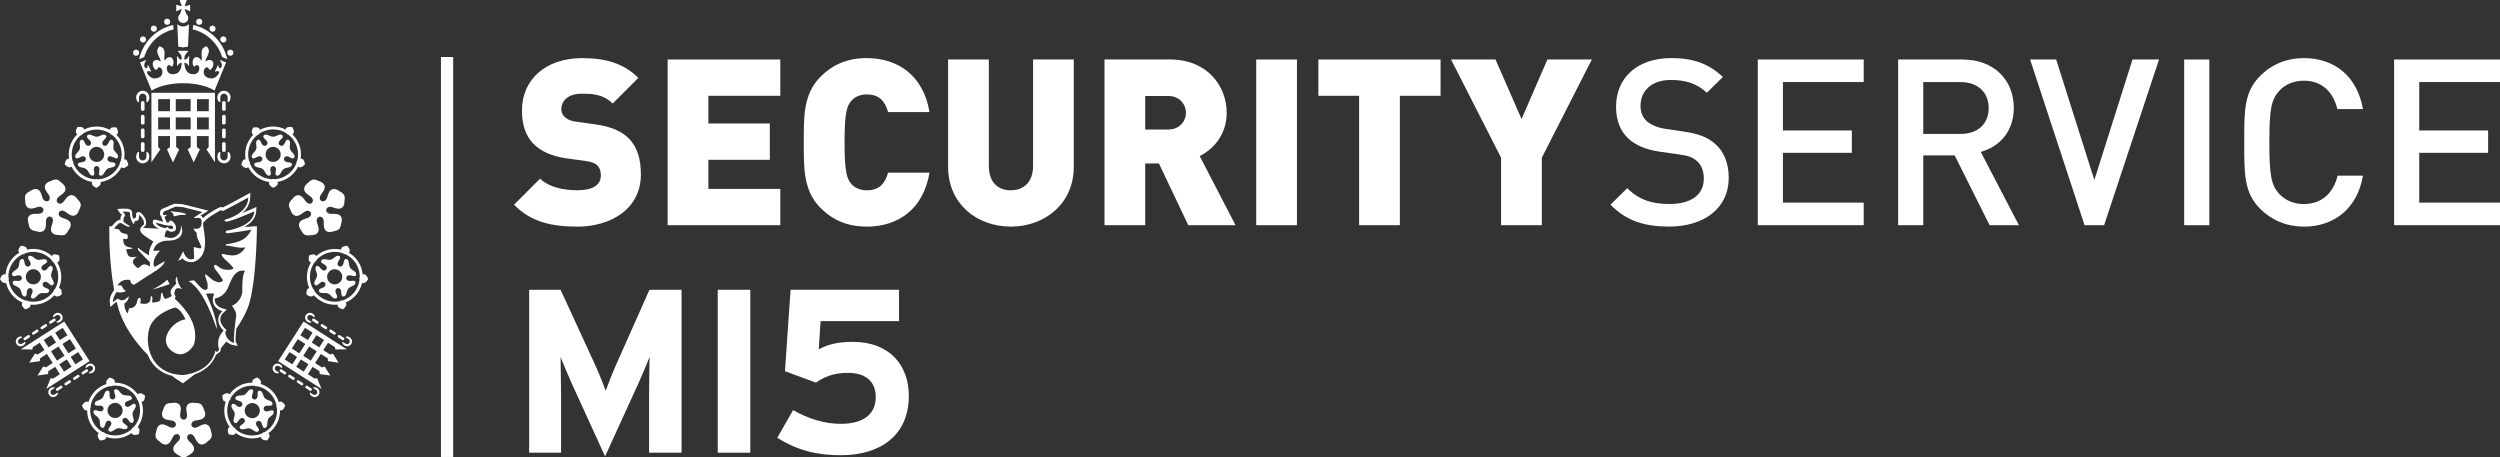 <?xml version="1.0" encoding="UTF-8"?>
<svg id="Layer_2" data-name="Layer 2" xmlns="http://www.w3.org/2000/svg" viewBox="0 0 819 149.87">
  <rect x="0" y="0" width="819" height="149.87" fill="#333333" stroke="none"/>
  <defs>
    <style>
      .cls-1 {
        fill: #fff;
      }
    </style>
  </defs>
  <g id="Layer_2-2" data-name="Layer 2">
    <g>
      <g>
        <path class="cls-1" d="M188.99,74.23c-8.31,0-15.1-1.52-20.59-7.17l8.54-8.54c2.82,2.82,7.78,3.81,12.12,3.81,5.26,0,7.78-1.75,7.78-4.88,0-1.3-.31-2.36-1.07-3.2-.69-.69-1.83-1.22-3.58-1.45l-6.56-.91c-4.8-.69-8.46-2.29-10.9-4.8-2.52-2.59-3.74-6.25-3.74-10.9,0-9.91,7.47-17.15,19.82-17.15,7.78,0,13.65,1.83,18.3,6.48l-8.39,8.39c-3.43-3.43-7.93-3.2-10.29-3.2-4.65,0-6.56,2.67-6.56,5.03,0,.69.23,1.68,1.07,2.52.69.69,1.83,1.37,3.74,1.6l6.56.92c4.88.69,8.39,2.21,10.67,4.5,2.9,2.82,4.04,6.86,4.04,11.9,0,11.06-9.53,17.08-20.97,17.08"/>
        <polygon class="cls-1" points="218.72 73.77 218.72 19.49 255.63 19.49 255.63 31.38 232.07 31.38 232.07 40.45 252.19 40.45 252.19 52.35 232.07 52.35 232.07 61.88 255.63 61.88 255.63 73.77 218.72 73.77"/>
        <path class="cls-1" d="M283.91,74.23c-6.33,0-11.13-2.13-15.1-6.1-5.72-5.72-5.49-13.34-5.49-21.5s-.23-15.78,5.49-21.5c3.96-3.96,8.77-6.1,15.1-6.1,10.29,0,18.6,5.72,20.59,17.69h-13.57c-.84-3.05-2.52-5.79-6.94-5.79-2.44,0-4.27.99-5.26,2.29-1.22,1.6-2.06,3.51-2.06,13.42s.84,11.82,2.06,13.42c.99,1.3,2.82,2.29,5.26,2.29,4.42,0,6.1-2.74,6.94-5.79h13.57c-1.98,11.97-10.29,17.69-20.59,17.69"/>
        <path class="cls-1" d="M331.11,74.23c-11.28,0-20.51-7.62-20.51-19.52V19.49h13.34v34.92c0,5.03,2.74,7.93,7.17,7.93s7.32-2.9,7.32-7.93V19.49h13.34v35.23c0,11.89-9.38,19.52-20.66,19.52"/>
        <path class="cls-1" d="M389.28,73.77l-9.61-20.21h-4.5v20.21h-13.34V19.49h21.5c12.05,0,18.53,8.54,18.53,17.46,0,7.4-4.58,12.05-8.84,14.18l11.74,22.64h-15.48ZM382.72,31.45h-7.55v10.98h7.55c3.66,0,5.79-2.67,5.79-5.49s-2.14-5.49-5.79-5.49"/>
        <rect class="cls-1" x="411.54" y="19.49" width="13.34" height="54.29"/>
        <polygon class="cls-1" points="458.59 31.38 458.59 73.77 445.25 73.77 445.25 31.38 431.9 31.38 431.9 19.49 471.93 19.49 471.93 31.38 458.59 31.38"/>
        <polygon class="cls-1" points="505.1 51.66 505.1 73.77 491.75 73.77 491.75 51.66 475.36 19.49 489.93 19.49 498.46 39 506.93 19.49 521.49 19.49 505.1 51.66"/>
        <path class="cls-1" d="M546.8,74.23c-8.16,0-14.03-1.91-19.21-7.17l5.49-5.41c3.97,3.96,8.31,5.18,13.88,5.18,7.09,0,11.21-3.05,11.21-8.31,0-2.36-.69-4.35-2.13-5.64-1.37-1.3-2.75-1.83-5.95-2.29l-6.41-.91c-4.42-.61-7.93-2.14-10.29-4.35-2.67-2.52-3.97-5.95-3.97-10.37,0-9.45,6.86-15.93,18.15-15.93,7.17,0,12.2,1.83,16.85,6.18l-5.26,5.18c-3.36-3.2-7.24-4.19-11.82-4.19-6.4,0-9.91,3.66-9.91,8.46,0,1.98.61,3.74,2.06,5.03,1.37,1.22,3.58,2.14,6.1,2.52l6.18.91c5.03.76,7.85,1.98,10.14,4.04,2.97,2.59,4.42,6.48,4.42,11.13,0,9.99-8.16,15.94-19.52,15.94"/>
        <polygon class="cls-1" points="575.85 73.77 575.85 19.49 610.55 19.49 610.55 26.88 584.09 26.88 584.09 42.74 606.66 42.74 606.66 50.06 584.09 50.06 584.09 66.38 610.55 66.38 610.55 73.77 575.85 73.77"/>
        <path class="cls-1" d="M651.79,73.77l-11.44-22.87h-10.29v22.87h-8.23V19.49h21.04c10.29,0,16.85,6.63,16.85,15.86,0,7.78-4.73,12.73-10.83,14.41l12.51,24.02h-9.61ZM642.26,26.88h-12.2v17h12.2c5.49,0,9.23-3.13,9.23-8.46s-3.74-8.54-9.23-8.54"/>
        <polygon class="cls-1" points="689.31 73.77 682.9 73.77 665.06 19.49 673.6 19.49 686.11 58.98 698.61 19.49 707.3 19.49 689.31 73.77"/>
        <rect class="cls-1" x="715.54" y="19.49" width="8.23" height="54.29"/>
        <path class="cls-1" d="M754.73,74.23c-5.64,0-10.52-2.06-14.26-5.79-5.34-5.34-5.26-11.36-5.26-21.81s-.08-16.47,5.26-21.81c3.74-3.74,8.62-5.79,14.26-5.79,9.99,0,17.46,5.87,19.37,16.7h-8.39c-1.3-5.49-4.96-9.3-10.98-9.3-3.2,0-6.1,1.22-8.01,3.28-2.67,2.9-3.28,6.02-3.28,16.93s.61,14.03,3.28,16.93c1.91,2.06,4.8,3.28,8.01,3.28,6.02,0,9.76-3.81,11.06-9.3h8.31c-1.83,10.83-9.53,16.7-19.37,16.7"/>
        <polygon class="cls-1" points="784.31 73.77 784.31 19.49 819 19.49 819 26.88 792.54 26.88 792.54 42.74 815.11 42.74 815.11 50.06 792.54 50.06 792.54 66.38 819 66.38 819 73.77 784.31 73.77"/>
        <polygon class="cls-1" points="144.46 18.68 144.46 149.7 146.46 149.7 148.46 149.7 148.46 18.68 146.46 18.68 144.46 18.68"/>
        <path class="cls-1" d="M212.64,148.3v-19.6c0-2.9.15-9.68.15-11.74-.76,1.98-2.36,5.79-3.74,8.84l-10.83,23.71-10.83-23.71c-1.37-3.05-2.97-6.86-3.74-8.84,0,2.06.15,8.84.15,11.74v19.6h-10.45v-53.37h10.29l11.13,24.17c1.37,2.97,2.97,7.01,3.66,8.92.69-1.98,2.21-5.87,3.58-8.92l10.75-24.17h10.52v53.37h-10.67.03Z"/>
        <rect class="cls-1" x="235.13" y="94.93" width="10.67" height="53.37"/>
        <path class="cls-1" d="M275.46,149.14c-7.7,0-14.11-1.52-20.82-5.72l5.18-9.07c4.96,2.82,10.22,4.5,15.63,4.5,7.24,0,11.44-3.05,11.44-8.77s-4.04-7.93-9.07-7.93-8.01,1.45-10.52,3.2l-10.14-3.74,1.83-26.69h35.53v10.29h-25.69l-.61,9.23c2.97-1.6,6.18-2.44,11.21-2.44,11.97,0,18.3,7.62,18.3,17.69,0,12.81-9.15,19.44-22.26,19.44"/>
      </g>
      <g>
        <path class="cls-1" d="M63.13,9.62c4.6,1.1,8.28,4.58,9.65,9.08l1.67.7c-1.23-5.58-5.6-9.97-11.17-11.23l-.14,1.45h-.01Z"/>
        <path class="cls-1" d="M47.23,18.7c1.37-4.5,5.05-7.98,9.65-9.08l-.14-1.45c-5.57,1.26-9.95,5.65-11.17,11.23l1.67-.7h-.01Z"/>
      </g>
      <circle class="cls-1" cx="54.76" cy="7.13" r="1"/>
      <circle class="cls-1" cx="50.4" cy="9.39" r="1"/>
      <circle class="cls-1" cx="46.85" cy="12.92" r="1"/>
      <circle class="cls-1" cx="44.58" cy="17.27" r="1"/>
      <circle class="cls-1" cx="65.27" cy="7.13" r="1"/>
      <circle class="cls-1" cx="69.63" cy="9.39" r="1"/>
      <circle class="cls-1" cx="73.17" cy="12.92" r="1"/>
      <circle class="cls-1" cx="75.45" cy="17.27" r="1"/>
      <path class="cls-1" d="M60.01,16.65h-1.68s-.14.04-.03.15,1.07,1.22,1.13,1.5c.06.27.08.52.08.52,0,.1.07.55,0,.64-.26.32-.85-.25-1-.45-.17-.22-.29-.33-.36-.6,0,0-.19-.05-.19.12,0,.63.01.67.03,1.29l.03.57c-.01.62-.03.42-.03,1.05,0,.18.19.12.19.12,0,0,.21-.68.87-.9.04,0,.46-.12.46-.15.04.76-.15,1.56-.43,2.27-.2.51-.89,1.26-1.44,1.38-.34.08-.72.14-1.07.15-.67.02-1.27-.22-1.62-.83-.64-1.09-.17-2.06.32-2.15.33-.06.5.07.72.29.58.58.81-.54.85-.92.07-.68-.18-1.78-.98-1.95-.42-.09-1.19.06-1.55.66-.33.54-.23.43-.35.36-.24-.14-.07-1.55-.07-1.79,0-.66.07-1.49-.36-2.05-.28-.37-.82-.65-1.26-.8-.33.43-.74.9-.77,1.46-.04.63.27,1.26.5,1.82.13.31.31.59.44.9.08.19.16.42.18.63.03.4-.25.1-.44-.04-.57-.41-1.33-.25-1.69,0-.58.4-.51,1.31-.3,1.89.13.35.95,1.68,1.31.81.11-.28.22-.47.55-.54.49-.11,1.31.6,1.14,1.85-.17,1.28-1.47,1.77-2.56,1.8-.93.02-2-.87-2.39-1.69-.18-.38-.03-.56.27-.71.22-.11.4-.05.79.14.25.12.2-.14.2-.14-.28-.62-.62-1.21-.87-1.84,0,0-.18-.33-.25.06-.04.23-.04.16-.08.39-.08.5-.5.61-.86.16-.64-.82.51-2.47.51-2.47l-2.07.85,3.76,9.18h.06c2.4-1.46,6.11-2.39,10.3-2.39"/>
      <path class="cls-1" d="M59.93,16.65h1.68s.14.04.03.15-1.07,1.22-1.13,1.5c-.06.27-.08.52-.08.52,0,.1-.07.55,0,.64.26.32.85-.25,1-.45.17-.22.29-.33.36-.6,0,0,.19-.05.19.12,0,.63-.01.67-.03,1.29l-.03.57c.01.62.03.42.03,1.05,0,.18-.19.12-.19.12,0,0-.21-.68-.87-.9-.04,0-.46-.12-.46-.15-.04.76.15,1.56.43,2.27.2.51.89,1.26,1.44,1.38.34.08.72.14,1.07.15.67.02,1.27-.22,1.62-.83.64-1.09.17-2.06-.32-2.15-.33-.06-.5.07-.72.29-.58.58-.81-.54-.85-.92-.07-.68.18-1.78.98-1.95.42-.09,1.19.06,1.55.66.33.54.23.43.35.36.24-.14.07-1.55.07-1.79,0-.66-.07-1.49.36-2.05.28-.37.82-.65,1.26-.8.33.43.74.9.77,1.46.04.63-.27,1.26-.5,1.82-.13.31-.31.59-.44.9-.08.19-.16.42-.18.63-.03.4.25.1.44-.04.57-.41,1.33-.25,1.69,0,.58.4.51,1.31.3,1.89-.13.35-.95,1.68-1.31.81-.11-.28-.22-.47-.55-.54-.49-.11-1.31.6-1.14,1.85.17,1.28,1.47,1.77,2.56,1.8.93.02,2-.87,2.39-1.69.18-.38.03-.56-.27-.71-.22-.11-.4-.05-.79.14-.25.12-.2-.14-.2-.14.28-.62.62-1.21.87-1.84,0,0,.18-.33.25.06.04.23.04.16.08.39.08.5.5.61.86.16.64-.82-.51-2.47-.51-2.47l2.07.85-3.76,9.18h-.06c-2.4-1.46-6.11-2.39-10.3-2.39"/>
      <path class="cls-1" d="M61.89,7.93c-.5.45-1.16.74-1.89.74s-1.39-.28-1.89-.74h-.03l.33,7.36,1.59.24,1.59-.24.33-7.36h-.05.02Z"/>
      <path class="cls-1" d="M60.69,2.96l1.61.78V1.56l-1.61.47h0c-.05-.06-.1-.11-.16-.15h0l.65-1.88h-2.32l.65,1.87h0c-.06.05-.11.09-.16.15h0l-1.61-.47v2.18l1.61-.78c.05.06.1.11.16.16l-.55,1.53c-.36.3-.59.75-.59,1.26,0,.91.74,1.65,1.65,1.65s1.65-.74,1.65-1.65c0-.51-.23-.96-.59-1.26l-.55-1.53c.06-.04.12-.09.16-.15h.02-.02Z"/>
      <path class="cls-1" d="M26.46,66.91h0c-.1-.33-.44-1.04-.67-1.21-.23-.17-.37-.43-.55-.66-.12-.15-.25-.29-.38-.42-.38-.38-.84-.66-1.4-.69-1.05-.05-1.82,1.01-2.34,1.77-.93,1.37-1.8,1.06-2.2.8-.22-.27-.9-1.28.72-2.34.77-.5,1.84-1.26,1.81-2.31-.01-.56-.29-1.03-.66-1.42-.13-.14-.27-.27-.41-.39-.22-.19-.48-.33-.65-.56-.16-.23-.87-.59-1.19-.69h0c-.34,0-1.12.1-1.35.27-.24.17-.53.22-.8.32-.18.07-.35.15-.52.23-.48.24-.89.6-1.09,1.12-.37.99.4,2.05.96,2.77,1.02,1.31.45,2.04.08,2.34-.33.13-1.5.46-2.01-1.41-.24-.89-.63-2.14-1.64-2.44-.53-.16-1.07-.04-1.55.19-.17.08-.34.18-.5.27-.25.15-.46.35-.74.44-.27.08-.82.64-1.02.92h0c-.11.32-.25,1.1-.16,1.37.09.28.04.57.06.86,0,.19.03.38.06.56.08.53.3,1.04.73,1.38.82.66,2.07.25,2.94-.06,1.57-.56,2.08.21,2.25.65.02.36-.03,1.56-1.96,1.47-.92-.04-2.23-.06-2.83.8-.31.46-.37,1-.29,1.53.03.19.06.37.11.56.07.28.2.54.19.84,0,.28.36.98.55,1.26h0c.27.21.96.58,1.25.58s.56.14.83.21c.19.05.37.09.56.12.53.08,1.07.04,1.54-.27.88-.58.88-1.9.85-2.81-.05-1.66.83-1.92,1.31-1.94.34.08,1.49.5.8,2.32-.32.86-.75,2.1-.11,2.94.34.44.84.66,1.37.75.19.03.38.06.57.07.28.02.58-.02.86.07.27.09,1.04-.04,1.36-.14h.02c.28-.2.84-.74.93-1.01.09-.28.3-.49.45-.73.11-.16.2-.32.29-.49.24-.48.37-1.01.22-1.55-.28-1.01-1.53-1.42-2.41-1.68-1.6-.46-1.56-1.39-1.44-1.85.19-.3.95-1.24,2.45-.04.72.58,1.77,1.36,2.76,1.01.52-.19.88-.6,1.14-1.07.09-.17.17-.34.24-.51.11-.27.16-.56.34-.79.17-.23.29-1,.29-1.34h0v.03Z"/>
      <path class="cls-1" d="M69.34,143.16c.05-.34.06-1.12-.07-1.37-.13-.26-.14-.55-.21-.83-.04-.19-.09-.37-.15-.55-.18-.51-.47-.97-.96-1.24-.93-.51-2.08.11-2.88.56-1.43.82-2.08.16-2.32-.25-.08-.33-.26-1.55,1.68-1.79.91-.11,2.21-.32,2.64-1.28.23-.51.19-1.05.03-1.56-.06-.18-.13-.35-.2-.53-.11-.26-.28-.5-.33-.79-.05-.28-.52-.91-.76-1.15h-.01c-.3-.16-1.05-.41-1.33-.36-.29.05-.57-.04-.86-.06-.19-.02-.38-.02-.57-.02-.53,0-1.07.14-1.47.52-.77.72-.54,2.02-.36,2.92.33,1.63-.5,2.03-.96,2.13-.35-.03-1.54-.25-1.18-2.15.17-.91.38-2.2-.4-2.91-.41-.38-.94-.51-1.47-.51-.19,0-.38,0-.57.03-.29.03-.57.12-.86.07-.28-.04-1.03.22-1.32.37h-.01c-.23.24-.71.88-.75,1.16-.04.29-.21.53-.32.8-.07.18-.14.35-.19.54-.16.51-.19,1.05.05,1.56.45.95,1.75,1.14,2.66,1.24,1.66.19,1.78,1.11,1.73,1.58-.14.34-.73,1.38-2.4.45-.8-.44-1.97-1.04-2.89-.53-.48.27-.77.74-.94,1.25-.06.18-.11.37-.15.55-.06.28-.06.58-.2.84-.13.25-.11,1.04-.06,1.37h0v.02h0c.15.3.61.94.86,1.06.26.13.44.37.66.55.14.12.29.24.45.35.44.3.95.51,1.5.44,1.04-.14,1.63-1.31,2-2.15.68-1.51,1.59-1.35,2.03-1.16.27.22,1.11,1.11-.3,2.43-.67.63-1.6,1.56-1.4,2.59.11.55.46.97.9,1.28.15.11.31.21.47.31.25.15.53.24.74.45.2.2.95.43,1.29.48h.02c.33-.06,1.08-.3,1.28-.5.21-.21.49-.3.73-.46.16-.1.32-.2.47-.32.43-.32.77-.74.88-1.29.19-1.04-.74-1.95-1.42-2.57-1.23-1.12-.8-1.93-.48-2.29.3-.19,1.4-.71,2.22,1.04.39.83.99,2,2.03,2.12.55.07,1.06-.14,1.49-.46.15-.11.3-.23.44-.35.22-.19.39-.43.65-.56.25-.13.7-.77.85-1.08h0s0,.01,0,.01ZM57.68,139.45h.01-.01Z"/>
      <path class="cls-1" d="M112.71,63.84h0v-.02h0c-.2-.27-.76-.83-1.02-.92-.28-.09-.49-.29-.74-.44-.16-.1-.33-.19-.5-.27-.48-.23-1.01-.35-1.55-.19-1.01.3-1.4,1.55-1.64,2.44-.51,1.86-1.67,1.54-2,1.41-.37-.29-.95-1.02.07-2.34.56-.72,1.33-1.79.97-2.77-.2-.52-.61-.88-1.09-1.12-.17-.09-.34-.16-.52-.23-.27-.11-.56-.15-.79-.32-.23-.16-1.01-.27-1.35-.27h0c-.32.11-1.03.46-1.19.69-.17.24-.43.38-.65.56-.14.12-.29.25-.41.39-.37.39-.65.86-.66,1.42-.03,1.05,1.04,1.81,1.81,2.31,1.62,1.06.95,2.08.72,2.35-.4.26-1.27.57-2.2-.8-.51-.76-1.29-1.82-2.34-1.77-.56.02-1.02.31-1.4.69-.13.13-.26.28-.38.42-.18.22-.32.48-.55.66-.23.17-.57.88-.67,1.2h0c0,.35.12,1.13.29,1.35.18.23.23.52.34.79.07.17.15.35.24.51.25.47.62.88,1.14,1.07,1,.35,2.04-.43,2.76-1.01,1.52-1.22,2.27-.24,2.45.05.13.46.14,1.38-1.44,1.84-.88.26-2.13.66-2.41,1.68-.15.54-.02,1.07.22,1.55.09.17.18.33.28.49.16.24.36.45.45.73.09.27.66.81.93,1h.02c.32.1,1.1.23,1.36.14.28-.09.57-.05.86-.07.19-.02.38-.04.57-.07.53-.09,1.03-.31,1.37-.75.64-.84.22-2.08-.11-2.94-.69-1.81.46-2.23.8-2.32.48.02,1.36.28,1.31,1.94-.03.92-.03,2.23.85,2.81.46.31,1.01.35,1.54.27.19-.03.37-.07.56-.12.28-.07.54-.2.83-.21.28,0,.97-.37,1.25-.58h0c.2-.28.56-.98.56-1.26s.13-.56.19-.84c.05-.19.08-.37.11-.56.07-.53.02-1.07-.3-1.53-.6-.87-1.91-.85-2.83-.8-1.94.09-1.98-1.13-1.95-1.48.17-.45.69-1.2,2.25-.64.86.31,2.11.71,2.94.06.44-.35.65-.85.73-1.38.03-.19.05-.38.06-.56.02-.28-.03-.58.06-.85s-.05-1.04-.16-1.36M105.35,66.03h-.02.02Z"/>
      <path class="cls-1" d="M37.21,48.84c-.34-.97.44-2.4-.4-2.97-.67-.46-1.05.45-1.29.96-.28.62-.78,1.22-1.66.79-.68-.71-.26-1.36.24-1.83.42-.38,1.16-1.03.52-1.53-.8-.62-1.93.56-2.95.54-1.02.02-2.15-1.16-2.95-.54-.65.5.1,1.14.51,1.53.5.46.93,1.12.24,1.83-.88.43-1.38-.17-1.66-.79-.24-.52-.62-1.42-1.29-.96-.84.57-.06,2.01-.4,2.97-.29.98-1.77,1.69-1.43,2.64.28.77,1.12.26,1.61-.02.59-.34,1.34-.53,1.81.33.14.98-.59,1.26-1.27,1.34-.56.07-1.54.15-1.32.93.28.97,1.89.68,2.7,1.3h0c.85.58,1.06,2.21,2.08,2.18.81-.03.59-.98.48-1.54-.13-.67-.09-1.45.88-1.62.97.17,1.02.95.88,1.62-.11.56-.33,1.51.48,1.54,1.01.03,1.23-1.59,2.07-2.17.82-.62,2.42-.33,2.71-1.3.23-.78-.75-.87-1.31-.93-.68-.08-1.4-.37-1.27-1.34.46-.86,1.21-.66,1.81-.33.5.28,1.34.78,1.61.02.34-.95-1.14-1.66-1.43-2.64M31.66,53.06c-1.37,0-2.47-1.11-2.47-2.48s1.11-2.48,2.47-2.48,2.48,1.11,2.48,2.48-1.11,2.48-2.48,2.48M35.18,51.8l-.05-.16.06.16h0Z"/>
      <path class="cls-1" d="M41.1,52.24c-.15-.05-.3-.07-.44-.07.09-.52.14-1.05.14-1.59,0-2.5-1.01-4.78-2.65-6.43.14-.09.26-.21.36-.35.47-.65-.33-2.02-.33-2.02,0,0-1.56-.31-2.02.34-.09.12-.16.26-.2.4-1.28-.68-2.74-1.07-4.29-1.07s-2.87.35-4.11.98c-.05-.16-.12-.31-.22-.45-.48-.64-2.03-.31-2.03-.31,0,0-.78,1.38-.31,2.03.09.12.2.23.32.31-1.72,1.66-2.8,3.99-2.8,6.57,0,.47.04.93.1,1.39-.16,0-.33.02-.49.07-.76.25-.92,1.83-.92,1.83,0,0,1.07,1.17,1.83.92.15-.05.28-.12.4-.2,1.28,2.62,3.77,4.53,6.74,5.02-.05.15-.08.32-.08.49,0,.8,1.46,1.44,1.46,1.44,0,0,1.45-.66,1.44-1.46,0-.15-.03-.3-.07-.44,2.99-.42,5.51-2.28,6.85-4.86.13.1.28.18.44.23.76.24,1.82-.94,1.82-.94,0,0-.18-1.58-.94-1.82M32.09,58.75c-.17-.07-.35-.11-.55-.1-.17,0-.34.03-.49.09-3.21-.24-5.9-2.33-7.01-5.21.01-.18,0-.37-.07-.56-.06-.17-.14-.31-.24-.44-.15-.62-.23-1.27-.23-1.93,0-2.56,1.18-4.85,3.03-6.34.18-.05.35-.12.5-.24.14-.1.25-.23.35-.36,1.25-.77,2.72-1.22,4.29-1.22s3.17.49,4.45,1.32c.1.15.22.29.38.4.14.1.29.17.45.21,1.77,1.5,2.9,3.74,2.9,6.23,0,.73-.1,1.43-.28,2.11-.12.14-.21.31-.27.49-.05.17-.07.34-.07.5-1.17,2.84-3.9,4.88-7.12,5.05"/>
      <path class="cls-1" d="M16.73,90.3c-.09-1.02,1-2.23.32-2.98-.55-.61-1.13.18-1.49.63-.42.54-1.04,1.01-1.8.38-.49-.85.07-1.39.67-1.72.5-.28,1.37-.73.86-1.36-.63-.79-2,.09-2.99-.17-1-.21-1.82-1.64-2.75-1.22-.74.33-.18,1.13.14,1.61.38.57.63,1.3-.2,1.83-.96.22-1.3-.49-1.43-1.16-.11-.56-.27-1.53-1.03-1.24-.95.36-.54,1.94-1.09,2.79-.52.88-2.12,1.22-2.01,2.23.09.81,1.02.52,1.57.36.66-.18,1.43-.2,1.68.75-.1.98-.87,1.08-1.55,1-.56-.07-1.53-.22-1.49.6.04,1.01,1.67,1.11,2.31,1.9.69.76.51,2.39,1.5,2.6.8.17.81-.81.83-1.38.03-.68.26-1.42,1.24-1.36.89.4.75,1.16.46,1.78-.24.52-.68,1.39.11,1.61.97.27,1.57-1.25,2.52-1.62.94-.41,2.43.26,2.94-.62.41-.71-.52-1.02-1.05-1.22-.65-.24-1.29-.69-.91-1.61.66-.73,1.34-.36,1.84.1.41.39,1.11,1.08,1.56.4.56-.85-.71-1.88-.76-2.91M13.33,91.26c-.32,1.33-1.66,2.15-2.99,1.82-1.33-.32-2.14-1.66-1.82-2.99.32-1.33,1.66-2.14,2.99-1.82s2.14,1.66,1.82,2.99M14.05,92.69v-.09.09h0Z"/>
      <path class="cls-1" d="M19.71,94.52c-.13-.08-.27-.14-.41-.17.21-.48.39-.98.51-1.51.59-2.43.14-4.88-1.06-6.87.15-.06.3-.14.43-.26.61-.52.15-2.04.15-2.04,0,0-1.44-.68-2.05-.15-.12.1-.21.22-.29.34-1.08-.97-2.41-1.69-3.91-2.06-1.44-.35-2.88-.34-4.22-.02,0-.16-.04-.33-.11-.49-.31-.74-1.9-.78-1.9-.78,0,0-1.09,1.16-.78,1.9.06.14.14.27.24.38-2.07,1.21-3.66,3.22-4.27,5.73-.11.46-.19.92-.22,1.37-.16-.04-.32-.06-.49-.05-.8.07-1.33,1.57-1.33,1.57,0,0,.76,1.39,1.56,1.33.15-.01.3-.05.43-.1.63,2.84,2.59,5.29,5.36,6.47-.09.14-.16.29-.2.46-.18.78,1.08,1.75,1.08,1.75,0,0,1.56-.3,1.75-1.08.03-.15.04-.3.03-.44,3,.3,5.9-.92,7.81-3.11.1.13.23.24.37.33.68.42,1.99-.49,1.99-.49,0,0,.2-1.58-.48-1.99M9.4,98.72c-.15-.11-.32-.19-.51-.23-.17-.04-.34-.05-.5-.03-3.06-.99-5.19-3.67-5.58-6.73.05-.17.08-.36.06-.55,0-.17-.06-.34-.13-.49,0-.64.07-1.29.23-1.94.61-2.49,2.3-4.43,4.45-5.45.18,0,.36-.04.54-.11.16-.07.3-.16.42-.27,1.4-.46,2.93-.55,4.46-.17,1.59.39,2.96,1.22,4.01,2.34.06.17.15.33.27.48.11.13.24.23.39.31,1.36,1.88,1.93,4.31,1.34,6.74-.17.71-.43,1.37-.77,1.98-.15.11-.28.25-.38.42-.09.15-.15.31-.18.47-1.81,2.49-4.95,3.82-8.12,3.22"/>
      <path class="cls-1" d="M44.4,132.57c-.4-.71-1.14-.07-1.58.29-.53.43-1.25.75-1.85-.04-.29-.93.38-1.33,1.03-1.53.55-.16,1.49-.4,1.14-1.14-.44-.91-1.97-.36-2.88-.83-.93-.43-1.41-1.99-2.41-1.8-.8.16-.42,1.06-.22,1.6.25.64.33,1.41-.6,1.74-.98,0-1.16-.76-1.14-1.45.02-.57.08-1.55-.73-1.44-1,.14-.95,1.76-1.68,2.48h0c-.7.75-2.34.73-2.46,1.73-.09.81.89.73,1.45.7.69-.04,1.45.13,1.47,1.11-.31.92-1.08.86-1.73.63-.54-.19-1.45-.55-1.59.25-.18,1,1.4,1.45,1.85,2.37.49.9-.03,2.44.89,2.86.74.34.97-.61,1.12-1.16.18-.66.57-1.34,1.51-1.06.79.59.49,1.3.07,1.84-.35.45-.98,1.21-.25,1.59.89.48,1.81-.88,2.82-1.02,1.01-.19,2.31.78,3,.04.55-.6-.29-1.11-.76-1.42-.57-.37-1.09-.95-.54-1.76.8-.57,1.39-.06,1.77.5.32.47.85,1.3,1.43.73.73-.7-.27-2-.1-3,.13-1.02,1.46-1.96.97-2.84M39.91,135.56c-.61,1.23-2.1,1.73-3.32,1.12s-1.73-2.1-1.11-3.32c.61-1.23,2.1-1.73,3.32-1.12s1.72,2.1,1.12,3.32M40.31,137.11h0l.02-.1v.1h-.02Z"/>
      <path class="cls-1" d="M47.44,129.51s-1.26-.97-1.96-.6c-.14.07-.25.16-.36.27-.84-1.18-1.98-2.18-3.37-2.87-1.32-.66-2.73-.96-4.12-.95.03-.16.03-.33,0-.5-.14-.79-1.68-1.18-1.68-1.18,0,0-1.31.89-1.18,1.68.03.15.08.3.15.43-2.28.72-4.28,2.33-5.43,4.64-.21.42-.38.85-.52,1.29-.14-.08-.3-.13-.47-.15-.79-.11-1.64,1.23-1.64,1.23,0,0,.44,1.53,1.24,1.64.15.02.3.02.45,0-.02,2.91,1.36,5.74,3.81,7.49-.12.11-.22.25-.29.4-.35.72.67,1.94.67,1.94,0,0,1.59.05,1.94-.67.07-.14.11-.28.13-.43,2.86.96,5.96.41,8.3-1.31.07.15.17.28.29.4.58.56,2.05-.03,2.05-.03,0,0,.54-1.5-.03-2.05-.11-.11-.23-.19-.36-.26.31-.42.59-.87.83-1.36,1.11-2.24,1.22-4.73.49-6.94.16-.02.32-.07.48-.15.71-.38.6-1.96.6-1.96M45.02,138.13c-.32.65-.72,1.24-1.18,1.76-.17.07-.33.18-.46.32-.12.13-.22.27-.28.42-2.31,2.02-5.67,2.64-8.62,1.36-.12-.14-.27-.26-.45-.34-.16-.08-.32-.12-.49-.14-2.76-1.64-4.24-4.72-3.96-7.79.09-.16.15-.34.18-.53.02-.17.02-.34-.02-.5.14-.62.35-1.24.65-1.84,1.14-2.29,3.22-3.81,5.54-4.33.18.04.36.04.55,0,.17-.03.33-.09.47-.17,1.46-.14,2.98.11,4.39.81,1.47.73,2.62,1.85,3.4,3.16.02.18.07.36.16.53.08.15.19.28.31.39.92,2.13.93,4.63-.18,6.87"/>
      <path class="cls-1" d="M88.08,134.64c-.64.23-1.41.3-1.73-.62.02-.99.78-1.16,1.47-1.12.57.03,1.55.11,1.45-.7-.12-1.01-1.76-.98-2.46-1.73h0c-.73-.72-.68-2.34-1.68-2.48-.81-.11-.75.86-.73,1.44.02.68-.16,1.44-1.14,1.45-.92-.33-.84-1.1-.59-1.74.2-.53.58-1.44-.22-1.6-1-.2-1.48,1.37-2.41,1.8-.91.48-2.44-.08-2.88.83-.36.73.59.98,1.14,1.14.66.19,1.32.59,1.03,1.53-.6.78-1.31.46-1.84.03-.44-.36-1.19-1-1.58-.29-.5.88.84,1.83.97,2.85.17,1.01-.83,2.29-.1,3,.59.56,1.12-.26,1.44-.73.38-.56.97-1.08,1.77-.5.55.81.03,1.39-.54,1.76-.48.31-1.31.82-.76,1.42.69.74,1.99-.23,3-.04,1.01.15,1.93,1.5,2.83,1.02.72-.38.1-1.14-.25-1.59-.42-.54-.72-1.25.06-1.84.95-.28,1.33.4,1.51,1.06.15.55.37,1.5,1.11,1.16.92-.42.4-1.96.89-2.86.45-.92,2.03-1.37,1.84-2.37-.14-.8-1.05-.44-1.59-.25M80.02,137.17v-.1.1h0ZM83.74,136.74c-1.23.61-2.71.11-3.32-1.12-.61-1.22-.11-2.71,1.12-3.32s2.71-.11,3.32,1.12c.61,1.22.11,2.71-1.11,3.32"/>
      <path class="cls-1" d="M91.8,131.56c-.17.02-.33.08-.47.15-.14-.44-.31-.87-.52-1.29-1.15-2.31-3.15-3.92-5.43-4.64.07-.13.12-.27.15-.43.14-.79-1.18-1.68-1.18-1.68,0,0-1.54.39-1.68,1.18-.03.17-.03.34,0,.5-1.39,0-2.79.29-4.12.95-1.39.69-2.52,1.69-3.37,2.87-.1-.1-.22-.2-.36-.27-.71-.38-1.96.6-1.96.6,0,0-.1,1.59.6,1.96.15.08.32.13.48.15-.73,2.21-.63,4.7.48,6.94.24.48.52.94.83,1.36-.13.06-.25.15-.36.26-.58.55-.03,2.05-.03,2.05,0,0,1.47.59,2.05.03.12-.12.22-.26.29-.4,2.34,1.72,5.44,2.26,8.3,1.31.02.14.06.29.13.43.35.72,1.94.67,1.94.67,0,0,1.02-1.22.66-1.94-.07-.15-.18-.29-.29-.4,2.44-1.75,3.82-4.58,3.81-7.49.14.02.29.03.45,0,.79-.11,1.23-1.64,1.23-1.64,0,0-.84-1.34-1.64-1.23M86.78,141.52c-.16.02-.33.06-.49.14-.18.09-.33.21-.45.35-2.96,1.28-6.31.66-8.62-1.36-.07-.15-.16-.3-.28-.42-.14-.14-.3-.25-.47-.32-.46-.52-.86-1.11-1.18-1.76-1.11-2.23-1.1-4.74-.18-6.87.12-.11.22-.24.3-.39.09-.17.14-.35.16-.53.78-1.32,1.93-2.44,3.4-3.17,1.41-.7,2.93-.95,4.39-.81.14.08.3.14.47.17.19.03.37.03.55,0,2.32.52,4.4,2.04,5.54,4.33.3.6.51,1.21.65,1.83-.04.16-.04.33-.02.5.03.19.09.37.18.53.29,3.07-1.19,6.15-3.96,7.79"/>
      <path class="cls-1" d="M115.12,90.27c.55.15,1.48.45,1.57-.36.11-1.01-1.5-1.35-2.01-2.23-.55-.86-.15-2.44-1.09-2.79-.76-.29-.92.68-1.03,1.24-.13.67-.47,1.37-1.43,1.16-.83-.53-.57-1.26-.2-1.83.31-.47.88-1.27.14-1.61-.93-.41-1.75,1.01-2.75,1.22h0c-.99.26-2.36-.62-2.99.17-.51.64.36,1.08.86,1.36.6.33,1.16.87.67,1.72-.76.63-1.38.16-1.81-.37-.36-.45-.94-1.23-1.49-.63-.68.75.42,1.97.31,2.99-.06,1.02-1.32,2.05-.76,2.9.45.68,1.14-.01,1.56-.4.5-.46,1.18-.83,1.84-.1.37.92-.27,1.37-.92,1.6-.53.2-1.46.51-1.05,1.22.5.88,2,.21,2.94.62.95.37,1.55,1.89,2.52,1.62.79-.22.34-1.09.1-1.61-.29-.61-.43-1.38.47-1.78.98-.06,1.22.68,1.24,1.36.02.57.03,1.55.83,1.38.99-.21.82-1.84,1.5-2.6.65-.79,2.27-.89,2.32-1.9.04-.81-.93-.67-1.5-.6-.68.09-1.45-.02-1.55-1,.25-.95,1.02-.93,1.68-.75M106.53,92.69h0v-.09.09ZM110.24,93.08c-1.33.33-2.67-.49-3-1.82-.32-1.33.49-2.67,1.82-2.99s2.67.49,3,1.82c.32,1.33-.49,2.67-1.82,2.99"/>
      <path class="cls-1" d="M119.29,89.84c-.17-.01-.34,0-.49.05-.04-.46-.11-.91-.23-1.37-.61-2.5-2.21-4.51-4.27-5.72.1-.11.18-.24.24-.38.31-.74-.78-1.9-.78-1.9,0,0-1.59.04-1.9.78-.07.16-.1.32-.11.49-1.35-.31-2.79-.33-4.22.02-1.51.37-2.83,1.09-3.92,2.06-.08-.12-.17-.24-.29-.34-.6-.52-2.04.15-2.04.15,0,0-.45,1.52.15,2.05.13.11.28.2.43.26-1.2,1.99-1.65,4.44-1.05,6.87.13.53.3,1.03.51,1.51-.14.03-.28.09-.41.17-.68.42-.48,1.99-.48,1.99,0,0,1.31.9,1.99.49.15-.09.27-.2.37-.33,1.91,2.19,4.81,3.41,7.81,3.11,0,.14,0,.29.04.44.19.78,1.74,1.08,1.74,1.08,0,0,1.26-.97,1.08-1.75-.04-.17-.11-.32-.2-.46,2.77-1.17,4.74-3.62,5.36-6.47.13.06.28.09.43.1.8.07,1.57-1.33,1.57-1.33,0,0-.53-1.5-1.32-1.57M112.21,98.44c-.16-.02-.33-.01-.49.03-.19.04-.36.12-.51.23-3.17.6-6.31-.74-8.12-3.23-.03-.16-.09-.32-.18-.47-.1-.17-.23-.3-.38-.41-.33-.61-.6-1.28-.77-1.98-.59-2.42-.02-4.86,1.34-6.74.14-.08.27-.18.38-.31.12-.14.22-.31.27-.48,1.05-1.11,2.42-1.95,4.01-2.34,1.53-.37,3.06-.28,4.46.17.12.11.26.2.42.27.18.07.36.11.54.11,2.15,1.02,3.84,2.96,4.45,5.45.16.65.23,1.3.23,1.93-.07.15-.12.31-.13.49-.02.19,0,.38.06.55-.4,3.06-2.52,5.74-5.58,6.72"/>
      <path class="cls-1" d="M95.01,48.84c-.33-.97.44-2.4-.4-2.97-.67-.46-1.06.45-1.29.96-.28.62-.78,1.22-1.66.79-.68-.71-.26-1.36.24-1.83.42-.38,1.16-1.03.51-1.53-.8-.62-1.93.56-2.95.54-1.02.02-2.15-1.16-2.95-.54-.64.5.1,1.14.52,1.53.5.46.92,1.12.24,1.83-.89.43-1.38-.17-1.66-.79-.24-.52-.62-1.42-1.29-.96-.84.57-.06,2-.39,2.97h0c-.29.98-1.77,1.69-1.43,2.65.28.77,1.12.26,1.61-.02.6-.34,1.35-.53,1.81.33.14.98-.58,1.26-1.27,1.34-.56.07-1.54.15-1.31.93.28.97,1.88.68,2.7,1.3h0c.85.58,1.06,2.21,2.08,2.18.82-.03.6-.98.48-1.54-.14-.67-.09-1.45.88-1.62.97.17,1.02.95.88,1.62-.11.56-.33,1.51.48,1.54,1.01.03,1.23-1.59,2.07-2.17.81-.62,2.42-.33,2.7-1.3.23-.78-.75-.87-1.31-.93-.68-.08-1.4-.37-1.26-1.34.46-.86,1.21-.66,1.81-.33.49.28,1.33.78,1.61.02.34-.95-1.13-1.66-1.43-2.64M85.96,51.81h0l.02-.07-.02.07ZM89.48,53.07c-1.37,0-2.48-1.11-2.48-2.48s1.11-2.48,2.48-2.48,2.48,1.11,2.48,2.48-1.11,2.48-2.48,2.48"/>
      <path class="cls-1" d="M98.98,52.04c-.16-.05-.33-.08-.49-.07.07-.45.1-.92.1-1.39,0-2.58-1.07-4.91-2.8-6.57.12-.09.23-.19.32-.31.48-.65-.31-2.03-.31-2.03,0,0-1.55-.34-2.02.31-.1.14-.17.29-.22.45-1.24-.63-2.63-.98-4.11-.98s-3.01.39-4.29,1.07c-.04-.14-.11-.27-.2-.4-.46-.65-2.02-.34-2.02-.34,0,0-.8,1.37-.33,2.02.1.14.22.26.36.35-1.64,1.65-2.65,3.92-2.65,6.43,0,.54.05,1.07.14,1.59-.14,0-.29.02-.44.07-.76.24-.94,1.82-.94,1.82,0,0,1.06,1.19,1.82.94.16-.05.31-.13.44-.23,1.34,2.58,3.86,4.45,6.85,4.86-.04.14-.07.29-.07.44,0,.8,1.44,1.46,1.44,1.46,0,0,1.46-.64,1.46-1.44,0-.17-.03-.34-.08-.49,2.97-.48,5.46-2.4,6.74-5.02.12.09.25.15.39.2.76.25,1.84-.92,1.84-.92,0,0-.16-1.58-.92-1.83M90.07,58.71c-.15-.06-.32-.09-.49-.09-.19,0-.38.04-.55.1-3.22-.17-5.95-2.21-7.12-5.06,0-.16-.01-.33-.06-.5-.06-.19-.15-.35-.27-.49-.18-.67-.28-1.38-.28-2.11,0-2.5,1.12-4.73,2.89-6.23.16-.04.31-.11.45-.22.16-.11.28-.25.38-.4,1.28-.84,2.81-1.32,4.45-1.32s3.04.45,4.29,1.22c.09.14.21.26.35.36.15.11.32.19.5.24,1.85,1.5,3.03,3.79,3.03,6.35,0,.67-.08,1.32-.23,1.94-.1.13-.18.28-.24.44-.06.18-.08.37-.07.55-1.11,2.88-3.8,4.98-7.01,5.22"/>
      <path class="cls-1" d="M52.53,93.39c-.98.56-2.57,1.49-2.57,1.49,0,0,5.34-1.64,5.59-1.8l-.72-1.49s-1.33,1.23-2.31,1.8"/>
      <path class="cls-1" d="M81.36,100.38c2.77-8.18,2.81-26.24,2.81-26.24l-.77.04.05-.12-1.01.17-2.39.11c2.02-1.09,3.76-2.75,3.89-5.21l.07-1.33-1.22.54c-1.11.49-2.27.98-3.38,1.43,1.39-1.21,2.51-2.9,2.57-5.19l.04-1.44-1.26.69c-3.13,1.72-6.64,3.6-7.85,4.18l-.12-.17h-.44c-.57,0-4.12,1.96-5.86,3.64-.16-.39-.42-.71-.8-.89.3-.19.61-.38.9-.55l1.68-1.02-8.17-2.06-.09-.02c-.06,0-1.4-.19-2.34-.19-.58,0-1.03.06-1.33.36-.03.03-.16.07-.24.07h-.17l-.15.06c-.14.06-.46.21-.69.4-.13.06-.42.16-.64.24-.92.34-1.36.51-1.61.76-.55.55-.62,1.54-.16,2.13.06.08.13.14.21.2.01.27.15.73.57,1.66-.81-.2-1.68-.44-2.17-.57-.11-.06-.26-.1-.42-.1h-.51l-.23.44c-.26.47.02.91.14,1.1.41.64,1.1,1.11,1.81,1.41l-5.24-.25c.06-.08.14-.15.23-.21.51-.37.78-.76.81-1.2,0-.12,0-.23-.03-.35.06-.91-.47-1.79-.96-2.39-.87-1.07-1.31-1.07-1.48-1.07-.26,0-.5.11-.66.32l-.25.33.08.39c.02.14-.03.57-.08.85-.18.04-.42.12-.7.26-.05.03-.1.06-.15.09-.1-.28-.2-.58-.28-.87-.1-.32-.08-.53-.07-.74.02-.3.04-.76-.34-1.19-.29-.33-.78-.53-2.32-.53-.45,0-.8.02-.8.02l-1.45.08.8,1.2c.09.13.27.33.67.53.01.03.03.08.05.13-.08.09-.15.19-.21.32-.19.44-.25.89-.26,1.41-.07-.01-.13-.02-.2-.02h-.09c-.63.06-1.98,1.22-2.47,2.11h-.87c-.12,9.3.78,16.41,1.58,20.86l-.03.04c-.17.22-1.64,2.17-1.4,4l.21,1.55,1.16-1.05c.28-.25.6-.53.86-.74.25,1.04.42,1.58.42,1.58,1.65,6.24,5.68,11.69,9.79,15.9.38.94.86,1.84,1.48,2.67,1.55,2.08,3.73,3.49,6.41,4.17,2.16,1.59,3.62,2.46,3.62,2.46,1.33-.94,2.58-1.91,3.78-2.89,2.57-.92,5.71-2.78,7.07-6.48l.39-.26s.5-.34.84-.62c.37-.31.36-.72.29-1.14.66-.78,1.29-1.55,1.87-2.3.74.7,1.6,1.05,2.17,1.15l1.55.3-.64-1.43c-.13-.39-.08-1.8.17-4.19,2.93-4.31,3.82-6.97,3.92-7.34M51.16,73.2c-.27-.42,0-.23,0-.23,0,0,1.53.44,2.79.73,0,0,.13.03.33.07.39.08.73.14.96.16.2.02.36.02.5.01h0c.45-.02.58-.11.67-.01.02.02.03.04.05.08.05.13.2.33.27.51.02.07.03.12.03.12,0,.07,0,.13-.03.18-.03.04-.09.08-.19.12-.04,0-.08.02-.13.02-.22.02-.39.03-.54.02-.1,0-.19-.02-.27-.03-.13-.03-.19-.06-.19-.06h0c-.07-.07-.52-.53-.54-.54h0s-.13,0-.42.27c-.23.2-1.56-.04-2.52-.67-.32-.21-.6-.46-.79-.76M39.37,73.01c.46-.04,2.08,1.39,2.89,1.23.81-.15.42-.08.08-.31-.34-.23-1.92-1-1.92-1.54s.04-.92.19-1.27.54-.12.35-.62-.23-.73-.54-.88c-.31-.15-.39-.27-.39-.27,0,0,2.16-.11,2.46.23.31.35-.04.69.23,1.62.27.92.5,1.5.8,1.85.31.35.5.42.5.15s-.27-.42.31-.73c.58-.31.88-.15,1-.42.11-.27.27-1.23.19-1.58-.08-.35,1.89,1.42,1.62,2.69,0,0,.27.27-.42.77-.69.5-1.16,1.46-.35,2.42.81.96,3.89,2.77,3.89,2.77,0,0-1.77,2.58-1.42,4.58,0,0-2.77-1.66-3.58-2.58,0,0-.27.34.08.85.35.5,3.77,3.93,3.77,3.93v1.42s-.84-.64-1.63-.71c-.12-.02-.25-.02-.37,0-.06.01-.12.03-.18.05-.81.25-1.34,1.08-1.67,1.15-.35.08-1.96-1.5-1.73-2.27.23-.77,1.12-1.31,1.31-1.46.19-.15-2.39.81-2.97-.65-.57-1.46-.62-1.73-.46-1.77.15-.04,1.92-.08,2.04-.35.11-.27-2.66-.04-2.96-1.85-.31-1.81-.08-1.23-.08-1.23,0,0,1.15.31,1.35-.12.19-.42.23-1.35-.5-1.5s-1.69-.11-2.23-1.42c0,0-.96-.23-1.46-.27-.5-.04,1.35-1.89,1.81-1.93M65.07,121.45h0c-.07.04-.15.07-.22.11,0,0-.02,0-.03,0-.07.03-.13.06-.2.09-.02,0-.05.02-.07.03-.05.02-.11.05-.16.07-2.34.98-4.42,1.12-4.42,1.12-2.28-.06-4.16-.54-5.69-1.32,0,0,.02.02.03.02-1.57-.79-2.78-1.89-3.69-3.16.01,0,.03.03.04.04-2.35-3.25-2.64-7.62-1.82-10.62,1.39-5.12,8.08-6.97,8.49-7.08h.01c1.94.36,3.43,3.87,3.44,3.9-.23,0-.47.05-.71.11-3.68.86-8.24,6.54-4.06,10.01,1.49,1.23,2.81,1.45,3.91,1.19,2.25-.52,3.6-3.04,3.6-3.04,2.46-8.16-6.21-14.78-6.26-15.09s.28-.34.28-.66c0-.05-.01-.1-.04-.14-.09-.26-.36-.48-.36-.48-.1-3.39,2.57-1.75,2.57-1.75,0,0,0-.01-.02-.02.02,0,.02.01.02.01-1.54-1.59-1.74-4.1-1.74-4.1h0s-.44.12-.44,1.19.59.66,0,1.28c-.59.63-1.46,1.38-1.62,2.25-.15.87.41,1.54.41,1.54,0,0-1.07.71-1.94.92-.87.2-1.14-1.81-1.14-1.81,0,0-.06-.1-.23-.12h-.02c-.05.01-.2.1-.22.27-.07.59-.08,1.97-.4,2.32-.14.16-.49.29-.89.39-.76.18-1.7.24-1.67.07.09-.47.2-1.3.03-1.75-.07-.19-.17-.26-.26-.24-.11.02-.21.18-.24.41-.05.51.15,1.23-.82,1.84-.18.11-.38.19-.59.24-.92.2-1.97-.14-1.97-.14,0,0,.31-1.39,0-1.64-.15-.13-.29-.16-.4-.12-.51.13-.71,1.5-.79,1.76-.22.7-.84,1.33-1.55,1.55-.09.02-.96.12-.95.1h0s-.05.16-.25,1.07c-.09.4-.17.53-.23.55-.08,0-.12-.14-.12-.14-1.02-1.23-.92-2.97-.92-2.97,1.75-1.44,1.39-2.46,1.39-2.46h0c-.69.8-1.27,1.16-1.76,1.28-1.03.26-1.63-.54-1.89-.48-.01,0-.03,0-.04.01-.36.2-1.44,1.18-1.44,1.18-.12-.89.31-1.89.7-2.57h0c.26-.46.5-.78.54-.82.58.26,1.49.21,2.14.06.62-.15,1.01-.4.64-.57-.77-.36-1.18-1.59-1.18-1.59-.17,0-1.08-.13-1.34-.08-.03,0-.05.01-.06.02.6-.83,1.3-1.49,2.27-1.73.14-.03.28-.06.43-.08.12-.01,1.49-.08,1.52.13.15,1.08.87,1.54,1.28,1.44h0c.41-.1,2.52-1.75,6.13-3.92,4.26-2.57,3.82-3.72,3.82-3.72h0l-3.23,1.84-.31-.55c-.41-3.02,2.67-4.94,1.85-4.83-.82.1-2,.1-2,.1.49-1.98,1.88-2.8,3.14-3.13.86-.22,1.67-.22,2.08-.2.49-.03.92-.08,1.3-.16h0c.08-.02.16-.04.24-.05.03,0,.06-.02.09-.02.05-.01.09-.02.13-.04.04-.01.08-.02.12-.03.03,0,.05-.02.08-.02,2.08-.67,2.39-2.15,2.27-3.28h0c-.08-.83-.39-1.46-.39-1.46.05.5.02.99-.08,1.44h0s-.01.06-.02.08c0,.04-.02.08-.03.12s-.02.08-.04.12c-.01.04-.02.07-.04.11-.02.04-.03.09-.05.13-.02.06-.05.12-.08.18-.01.03-.02.05-.04.08-.03.06-.06.11-.09.17,0,.01-.02.03-.02.04-.04.07-.09.15-.14.22h0c-.32.46-.76.85-1.33,1.16-.19.1-.39.18-.59.23-1.4.36-2.89-.38-2.89-.38.2-.1.15-.41.25-.92.08-.38.4-.95.57-1.23l.09.09.12.06c.06.03.19.08.38.12.05.04.11.09.17.14.34.28.82.24,1.23.13s.73-.29.73-.29c.09-.14.16-.28.21-.43h0c.36-1.12-.57-2.28-1.03-2.6-.51-.36-.72-.36-.92-.2-.1.08-.31.36-.48.6h-.03c-.12,0-.29-.04-.49-.07-.3-.64-.76-1.67-.69-1.81.1-.21.46-.21.62-.46.15-.26-.26-.26-.26-.26,0,0-.56.31-.77.05-.2-.26-.15-.77.1-1.03.26-.26,2-.77,2.16-.92.15-.16.51-.31.51-.31,0,0,.51,0,.82-.31s2.97.06,2.97.06l6.26,1.58s-3.13,1.9-2.87,1.95c.26.05,1.03-.1,1.85,0s.72,1.39.72,1.39c.05,2.98-2.67,2-2.67,2,0,0,.2.67.61,1.03s.51.62.51.62c-.41,1.28,1.64,4,1.44,4.67-.03.1-.11.16-.23.2-.58.15-2-.47-2.2-.39-.02,0-.03.02-.03.03,0,.26.1,3.75.1,3.75-.21.1-.4.17-.59.21-2.21.49-3-2.81-3-2.62h0s0-.01,0,0c0,.2-1.69,3.18-1.69,3.18h.01l1.58-.82c1.13,1.64,3.59,1.13,3.59,1.13h0c4.78-1.72,3.75-7.68,3.24-10.84h0c-.14-.88-.24-1.54-.16-1.83.36-1.33,5.9-4.46,6-4.31.1.16,0,.31.36.31s8.43-4.43,8.43-4.43c-.15,5.54-7.5,7.2-7.5,7.2,0,0-.73.31.12.69.86.39,9.35-3.35,9.35-3.35-.13,2.64-2.51,4.23-4.81,5.17-2.12.86-4.17,1.16-4.29,1.18h0c-.26.05-.63.85.36.82,1.06-.03,7.75-1.14,7.75-1.14-.34.82-.99,1.69-1.62,2.32-1.04,1.05-2.45,1.56-3.86,1.93h-.02c-.33.08-2.75.58-2.73.45h0c-.31.78.04.4.57.51.92.18,1.73.33,2.66.49.98.16,2.02.29,3,.05v.04c-.55,1.19-1.94,2.29-3.23,2.54-.91.17-1.88.04-2.78-.11-.44-.07-.96-.29-1.4-.29-.07,0-.12,0-.16.02-.67.18.89,1.7,1.05,1.86.76.76,1.45,1.24,2.12,2.09.28.36.8.66.26.98-.32.2-.81.18-1.18.21-.54.05-.95.03-1.48-.06-.04,0-.08-.02-.13-.03-.74-.14-1.33-.51-1.92-.95-.16-.12-.71-.63-1.07-.53-.09.02-.16.07-.22.17-.45.79,1.23,2.23,1.78,3.17.23.41.58.87.83,1.26.32.49.2.61-.1.84-.83.64-2.09-.12-2.89-.39l-.11-.12c-.21-.14-1.9-1.49-2.22-1.81-.03-.04-.05-.06-.04-.07h0c-.22.19-.42.3-.24.6.27.43.4,1.43.62,1.89.37.79.15,2.3.15,2.3,0,0-.34.28-.62.35h-.05c-1.18.15-3.48-3.07-3.73-3.12-.26-.05-1.81.23-1.81.23h-.01c5.39,2.82,9.25,15.73,9.25,15.73v-.03.02c.31-3.44-3.49-11.55-3.49-11.55.02,0,.05-.02.07-.02.81-.22,2.59-.03,2.59-.03-1.9,4.57,2.67,5.75,2.67,5.75-3.24,3.08.41,6.36.41,6.36-3.03,3.13-1.23,6.21-1.54,6.47-.28.24-.7.52-.76.56l-.36-.51h0c-.79,3.49-3.17,5.46-5.46,6.58M73.84,109.11h0c-.02-.12-.05-.34-.05-.51l.46-.47-.63-.57s-1.45-1.35-1.47-2.92c-.01-.8.34-1.53,1.08-2.23l1.06-1.01-1.42-.38s-1.63-.45-2.26-1.73c-.21-.43-.29-.92-.24-1.47l.67-.19s2.48-.58,3.66-3.4c1.18-2.83,2.23-6.16,5.62-5.49,0,0-1.05.46-.95,6.93,0,0-.21,3.08-3.39,4.52,0,0,1.54,1.8,1.39,3.18-.16,1.39-1.08,7.95-.62,8.98,0,0-2.54-.5-2.89-3.22"/>
      <path class="cls-1" d="M56.7,69.97s.12.58.2.77c.07.19.19.15.69,0s1.5-.42,2.58-.35c1.08.08.62-.38.62-.38-.88-.46-4.81-.81-4.81-.81l.04.27c.23,0,.69.5.69.5"/>
      <path class="cls-1" d="M47.35,35.81c0,.29-.26.52-.59.52s-.59-.23-.59-.52v-2.17c0-.29.27-.52.59-.52s.59.23.59.52v2.17Z"/>
      <path class="cls-1" d="M47.35,40.29c0,.29-.26.52-.59.52s-.59-.23-.59-.52v-2.17c0-.29.27-.52.59-.52s.59.23.59.52v2.17Z"/>
      <path class="cls-1" d="M47.35,44.78c0,.29-.26.52-.59.52s-.59-.23-.59-.52v-2.17c0-.29.27-.52.59-.52s.59.24.59.52v2.17Z"/>
      <path class="cls-1" d="M47.35,49.26c0,.29-.26.52-.59.52s-.59-.23-.59-.52v-2.17c0-.29.27-.52.59-.52s.59.23.59.52v2.17Z"/>
      <path class="cls-1" d="M44.59,31.88c0,.3.16,1.09.37,1.32.15.16.37.22.59.29v-1.61c0-.66.54-1.2,1.2-1.2s1.21.54,1.21,1.2v1.61c.19-.06.44-.08.55-.24.32-.46.41-.83.41-1.36,0-1.19-.97-2.16-2.16-2.16s-2.16.97-2.16,2.16"/>
      <path class="cls-1" d="M44.59,51.36c0-.3.16-1.09.37-1.32.15-.16.37-.22.59-.29v1.61c0,.66.54,1.2,1.2,1.2s1.21-.54,1.21-1.2v-1.61c.19.06.44.08.55.24.32.46.41.83.41,1.36,0,1.19-.97,2.16-2.16,2.16s-2.16-.97-2.16-2.16"/>
      <path class="cls-1" d="M72.76,35.81c0,.29.26.52.59.52s.59-.23.59-.52v-2.17c0-.29-.26-.52-.59-.52s-.59.23-.59.52v2.17Z"/>
      <path class="cls-1" d="M72.76,40.29c0,.29.26.52.59.52s.59-.23.59-.52v-2.17c0-.29-.26-.52-.59-.52s-.59.23-.59.52v2.17Z"/>
      <path class="cls-1" d="M72.76,44.78c0,.29.26.52.59.52s.59-.23.59-.52v-2.17c0-.29-.26-.52-.59-.52s-.59.24-.59.52v2.17Z"/>
      <path class="cls-1" d="M72.76,49.26c0,.29.26.52.59.52s.59-.23.59-.52v-2.17c0-.29-.26-.52-.59-.52s-.59.23-.59.52v2.17Z"/>
      <path class="cls-1" d="M75.53,31.88c0,.3-.16,1.09-.37,1.32-.15.16-.37.22-.59.29v-1.61c0-.66-.54-1.2-1.2-1.2s-1.2.54-1.2,1.2v1.61c-.19-.06-.44-.08-.55-.24-.32-.46-.4-.83-.4-1.36,0-1.19.97-2.16,2.16-2.16s2.16.97,2.16,2.16"/>
      <path class="cls-1" d="M75.53,51.36c0-.3-.16-1.09-.37-1.32-.15-.16-.37-.22-.59-.29v1.61c0,.66-.54,1.2-1.2,1.2s-1.2-.54-1.2-1.2v-1.61c-.19.06-.44.08-.55.24-.32.46-.4.83-.4,1.36,0,1.19.97,2.16,2.16,2.16s2.16-.97,2.16-2.16"/>
      <path class="cls-1" d="M49.61,30.4v22.75l2.93-4.22-.72-.76v-3.6h3.87v3.61l-.98.76,1.96,4.28,2.02-4.28-.98-.76v-3.61h4.76v3.61l-.98.76,1.96,4.28,2.02-4.28-.98-.76v-3.61h3.87v3.6l-.72.76,2.78,4.22v-22.75h-20.81ZM55.69,42.41h-3.87v-3.95h3.87v3.95ZM55.69,36.42h-3.87v-3.95h3.87v3.95ZM62.46,42.41h-4.88v-3.95h4.88v3.95ZM62.46,36.42h-4.88v-3.95h4.88v3.95ZM68.4,42.41h-3.87v-3.95h3.87v3.95ZM68.4,36.42h-3.87v-3.95h3.87v3.95Z"/>
      <path class="cls-1" d="M93.6,121.88c.18.12.22.37.09.58-.13.2-.38.28-.56.16l-1.35-.87c-.18-.12-.22-.38-.09-.58s.38-.27.56-.16l1.35.87Z"/>
      <path class="cls-1" d="M96.4,123.68c.18.12.22.37.09.58-.13.2-.38.28-.56.16l-1.35-.87c-.18-.12-.22-.38-.09-.58s.38-.27.56-.16l1.35.87Z"/>
      <path class="cls-1" d="M99.2,125.47c.18.12.22.37.09.58-.13.2-.38.28-.56.16l-1.35-.87c-.18-.12-.22-.38-.09-.58s.38-.27.56-.16l1.35.87Z"/>
      <path class="cls-1" d="M102,127.26c.18.12.22.37.09.58-.13.2-.38.28-.56.16l-1.35-.87c-.18-.12-.22-.38-.09-.58s.38-.27.56-.16l1.35.87Z"/>
      <path class="cls-1" d="M90.04,122.04c.19.12.74.34.97.3.16-.02.29-.14.42-.25l-1-.64c-.41-.27-.54-.82-.27-1.23.27-.41.82-.54,1.23-.27l1,.64c.04-.14.12-.31.07-.44-.16-.38-.35-.58-.69-.8-.74-.48-1.74-.26-2.21.48-.48.74-.26,1.74.49,2.21"/>
      <path class="cls-1" d="M102.2,129.83c-.19-.12-.62-.53-.68-.76-.04-.16,0-.32.06-.48l1,.64c.41.27.97.14,1.23-.27.27-.41.14-.97-.27-1.23l-1-.64c.11-.09.22-.24.37-.24.41-.02.68.08,1.01.29.74.48.96,1.47.49,2.21s-1.47.96-2.21.48"/>
      <path class="cls-1" d="M103.76,106.02c.18.12.43.05.56-.16.13-.2.09-.46-.09-.58l-1.35-.87c-.18-.11-.43-.04-.56.16s-.09.46.09.58l1.35.87Z"/>
      <path class="cls-1" d="M106.56,107.81c.18.12.43.04.56-.16s.09-.46-.09-.57l-1.35-.87c-.18-.12-.43-.05-.56.16-.13.2-.09.46.09.58l1.35.87h0Z"/>
      <path class="cls-1" d="M109.36,109.61c.18.12.43.04.56-.16s.09-.46-.09-.58l-1.35-.87c-.18-.12-.43-.05-.56.16-.13.2-.09.46.09.58l1.35.87Z"/>
      <path class="cls-1" d="M112.16,111.4c.18.12.43.05.56-.16.13-.2.09-.46-.09-.58l-1.35-.87c-.18-.12-.43-.05-.56.16-.13.2-.09.46.09.58l1.35.87Z"/>
      <path class="cls-1" d="M102.41,102.72c.19.12.62.53.68.76.04.16,0,.32-.06.48l-1-.64c-.41-.27-.97-.15-1.23.27-.27.41-.14.97.27,1.23l1,.64c-.11.09-.23.24-.37.25-.41.02-.68-.08-1.01-.29-.74-.48-.96-1.47-.49-2.21s1.47-.96,2.21-.48"/>
      <path class="cls-1" d="M114.58,110.51c-.19-.12-.74-.34-.97-.3-.16.03-.29.14-.42.25l1,.64c.41.26.54.82.27,1.23-.27.41-.82.54-1.23.27l-1-.64c-.04.14-.13.31-.07.44.16.38.35.58.69.8.74.48,1.74.26,2.21-.48.48-.74.26-1.74-.49-2.21"/>
      <path class="cls-1" d="M91.12,118.31l14.21,9.1-1.46-3.52-.76.15-2.25-1.44,1.55-2.42,2.26,1.44.08.92,3.46.49-1.87-2.97-.87.31-2.26-1.44,1.9-2.97,2.26,1.44.08.92,3.46.49-1.87-2.97-.87.31-2.26-1.44,1.55-2.42,2.25,1.44.19.76,3.75-.05-14.21-9.1-8.32,12.98h0ZM101.05,119.32l-1.55,2.42-2.47-1.58,1.55-2.41,2.47,1.58h0ZM97.31,116.92l-1.55,2.42-2.47-1.58,1.55-2.42,2.47,1.58ZM103.76,115.09l-1.95,3.05-2.47-1.58,1.95-3.05,2.47,1.58ZM100.02,112.69l-1.95,3.05-2.47-1.58,1.95-3.05,2.47,1.58ZM106.14,111.38l-1.55,2.41-2.47-1.58,1.55-2.42,2.47,1.58h0ZM102.4,108.98l-1.55,2.42-2.47-1.58,1.55-2.42,2.47,1.58Z"/>
      <path class="cls-1" d="M26.88,121.88c-.18.12-.22.37-.09.58.13.2.38.28.56.16l1.35-.87c.18-.12.22-.38.09-.58-.13-.2-.38-.27-.56-.16l-1.35.87Z"/>
      <path class="cls-1" d="M24.08,123.68c-.18.12-.22.37-.09.58.13.2.38.28.56.16l1.35-.87c.18-.12.22-.38.09-.58-.13-.2-.38-.27-.56-.16l-1.35.87Z"/>
      <path class="cls-1" d="M21.28,125.47c-.18.12-.22.37-.09.58.13.2.38.28.56.16l1.35-.87c.18-.12.22-.38.09-.58-.13-.2-.38-.27-.56-.16l-1.35.87Z"/>
      <path class="cls-1" d="M18.48,127.26c-.18.12-.22.37-.09.58.13.2.38.28.56.16l1.35-.87c.18-.12.22-.38.09-.58-.13-.2-.38-.27-.56-.16,0,0-1.35.87-1.35.87Z"/>
      <path class="cls-1" d="M30.44,122.04c-.19.12-.74.34-.97.3-.16-.02-.29-.14-.42-.25l1-.64c.41-.27.54-.82.27-1.23-.27-.41-.82-.54-1.23-.27l-1,.64c-.04-.14-.12-.31-.07-.44.16-.38.35-.58.69-.8.74-.48,1.74-.26,2.21.48.48.74.26,1.74-.49,2.21"/>
      <path class="cls-1" d="M18.28,129.83c.19-.12.62-.53.68-.76.04-.16,0-.32-.06-.48l-1,.64c-.41.27-.97.14-1.23-.27-.27-.41-.14-.97.27-1.23l1-.64c-.11-.09-.22-.24-.37-.24-.41-.02-.68.08-1.01.29-.74.48-.96,1.47-.49,2.21s1.47.96,2.21.48"/>
      <path class="cls-1" d="M16.72,106.02c-.18.12-.43.05-.56-.16-.13-.2-.09-.46.09-.58l1.35-.87c.18-.11.43-.04.56.16s.09.46-.09.58l-1.35.87Z"/>
      <path class="cls-1" d="M13.92,107.81c-.18.12-.43.04-.56-.16s-.09-.46.09-.57l1.35-.87c.18-.12.43-.05.56.16.13.2.09.46-.09.58l-1.35.87h0Z"/>
      <path class="cls-1" d="M11.12,109.61c-.18.12-.43.04-.56-.16s-.09-.46.09-.58l1.35-.87c.18-.12.43-.05.56.16.13.2.09.46-.09.58l-1.35.87Z"/>
      <path class="cls-1" d="M8.32,111.4c-.18.12-.43.05-.56-.16-.13-.2-.09-.46.09-.58l1.35-.87c.18-.12.43-.05.56.16.13.2.09.46-.09.58l-1.35.87Z"/>
      <path class="cls-1" d="M18.07,102.72c-.19.12-.62.53-.68.76-.04.16,0,.32.06.48l1-.64c.41-.27.97-.15,1.23.27.27.41.14.97-.27,1.23l-1,.64c.11.09.23.24.37.25.41.02.68-.08,1.01-.29.74-.48.96-1.47.49-2.21s-1.47-.96-2.21-.48"/>
      <path class="cls-1" d="M5.9,110.51c.19-.12.74-.34.97-.3.16.03.29.14.42.25l-1,.64c-.41.26-.54.82-.27,1.23.27.41.82.54,1.23.27l1-.64c.04.14.13.31.07.44-.16.38-.35.58-.69.8-.74.48-1.74.26-2.21-.48-.48-.74-.26-1.74.49-2.21"/>
      <path class="cls-1" d="M21.04,105.33l-14.21,9.1,3.75.05.19-.76,2.25-1.44,1.55,2.42-2.25,1.44-.87-.31-1.87,2.97,3.46-.49.08-.92,2.25-1.44,1.9,2.97-2.25,1.44-.87-.31-1.87,2.97,3.46-.49.08-.92,2.25-1.44,1.55,2.42-2.25,1.44-.76-.15-1.46,3.52,14.21-9.1-8.32-12.98h0ZM21.89,117.74l1.55,2.42-2.47,1.58-1.55-2.42,2.47-1.58ZM25.63,115.34l1.55,2.42-2.47,1.58-1.55-2.42,2.47-1.58ZM19.18,113.51l1.95,3.05-2.47,1.58-1.95-3.05,2.47-1.58ZM22.92,111.11l1.95,3.05-2.47,1.58-1.95-3.05,2.47-1.58ZM16.8,109.8l1.55,2.41-2.47,1.58-1.55-2.42,2.47-1.58h0ZM20.54,107.4l1.55,2.42-2.47,1.58-1.55-2.42,2.47-1.58Z"/>
    </g>
  </g>
</svg>